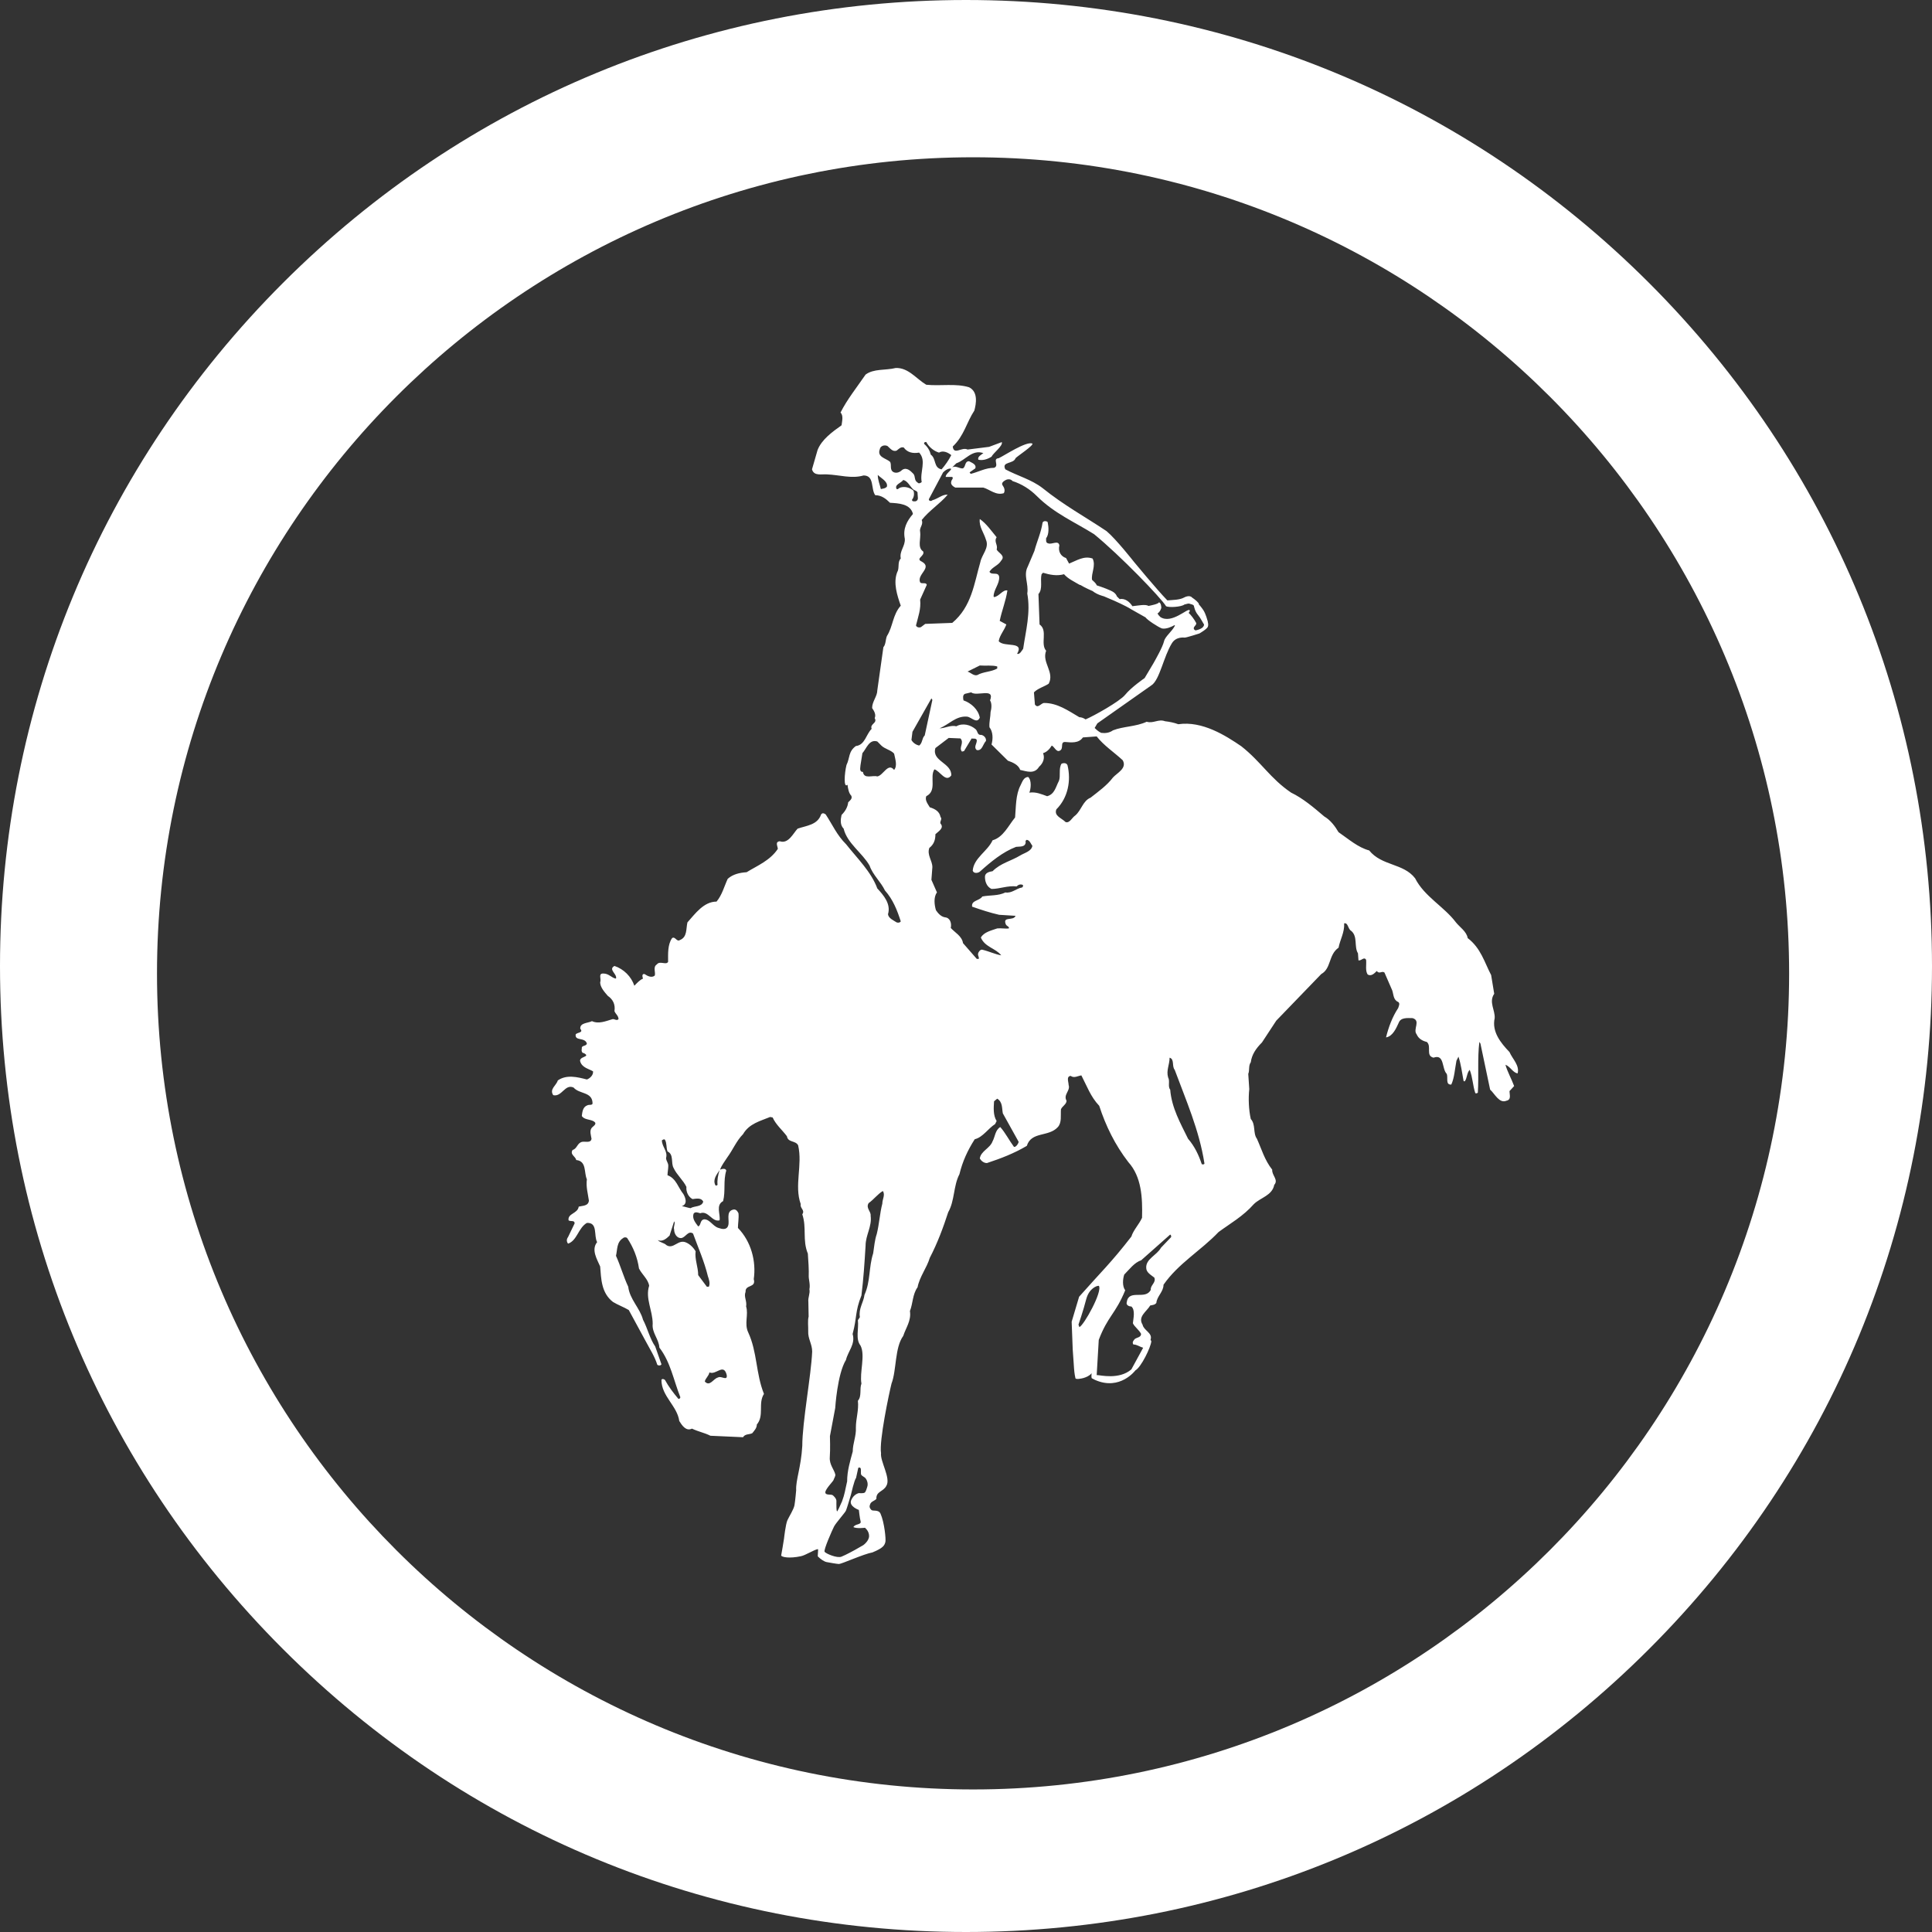 <svg width="42" height="42" viewBox="0 0 42 42" fill="none" xmlns="http://www.w3.org/2000/svg">
<rect x="0" y="0" width="42" height="42" fill="#333333" stroke="none"/>
<g clip-path="url(#clip0_1_3)">
<path fill-rule="evenodd" clip-rule="evenodd" d="M35.85 6.151C31.883 2.185 26.609 0 21 0C15.392 0 10.118 2.185 6.151 6.151C2.185 10.118 0 15.392 0 21.002C0 26.611 2.185 31.884 6.151 35.849C10.118 39.816 15.392 42 21 42C26.609 42 31.882 39.816 35.849 35.849C39.816 31.884 42 26.611 42 21.002C42 15.392 39.816 10.118 35.85 6.151ZM21.155 38.901C11.372 38.901 3.413 30.943 3.413 21.162C3.413 11.379 11.372 3.419 21.155 3.419C30.936 3.419 38.894 11.379 38.894 21.162C38.894 30.943 30.936 38.901 21.155 38.901Z" fill="white"/>
<path fill-rule="evenodd" clip-rule="evenodd" d="M22.803 22.766C22.803 22.766 22.774 22.85 22.788 22.957C22.805 23.066 22.714 22.934 22.714 22.934C22.714 22.934 22.659 22.455 22.597 22.346C22.535 22.237 22.497 22.049 22.497 22.049C22.497 22.049 22.391 21.81 22.354 21.766C22.317 21.722 22.279 21.763 22.279 21.763C22.279 21.763 22.252 21.72 22.208 21.633C22.163 21.545 22.053 21.413 22.053 21.413L22.07 21.2L22 21.026C22 21.026 22.084 21.072 22.134 21.009C22.183 20.947 22.107 21.223 22.147 21.16C22.188 21.097 22.289 21.186 22.289 21.186C22.289 21.186 22.225 21.376 22.273 21.356C22.322 21.337 22.361 21.163 22.375 21.497C22.387 21.741 22.509 21.707 22.576 21.923C22.645 22.14 22.749 22.699 22.749 22.699L22.803 22.766Z" fill="white"/>
<path fill-rule="evenodd" clip-rule="evenodd" d="M32.815 22.871C32.627 22.674 32.427 22.431 32.493 22.133C32.505 21.958 32.36 21.782 32.483 21.604L32.416 21.197C32.271 20.921 32.194 20.613 31.906 20.393C31.884 20.25 31.728 20.151 31.651 20.052C31.395 19.71 30.963 19.489 30.763 19.093C30.508 18.762 30.041 18.829 29.765 18.488C29.521 18.422 29.322 18.245 29.099 18.091C29.021 17.959 28.921 17.826 28.788 17.749C28.555 17.55 28.322 17.353 28.068 17.231C27.613 16.923 27.418 16.564 26.985 16.223C26.648 15.993 26.138 15.667 25.615 15.744C25.526 15.711 25.426 15.69 25.327 15.679C25.183 15.624 25.073 15.734 24.928 15.69C24.694 15.799 24.417 15.789 24.195 15.877C24.119 15.932 24.029 15.943 23.94 15.932C23.886 15.908 23.841 15.869 23.797 15.825L23.855 15.726C23.855 15.726 24.77 15.082 25.037 14.894C25.212 14.771 25.296 14.275 25.475 13.985C25.567 13.833 25.743 13.861 25.755 13.861C25.794 13.861 26.074 13.771 26.074 13.771C26.074 13.771 26.24 13.676 26.258 13.624C26.272 13.586 26.262 13.545 26.257 13.525C26.257 13.519 26.257 13.511 26.254 13.503C26.246 13.477 26.215 13.353 26.163 13.269C26.124 13.207 26.061 13.137 26.061 13.137C26.064 13.121 26.055 13.108 26.043 13.099C26.005 13.049 25.916 12.991 25.916 12.991C25.857 12.923 25.742 12.989 25.742 12.989C25.642 13.044 25.498 13.041 25.377 13.052C25.133 12.799 24.652 12.215 24.652 12.215C24.652 12.215 24.265 11.721 24.054 11.545C23.577 11.226 23.131 10.986 22.665 10.611C22.422 10.423 22.122 10.346 21.855 10.203C21.766 10.027 22.032 10.093 22.077 9.961C22.1 9.928 22.485 9.676 22.442 9.642C22.308 9.588 21.832 9.905 21.711 9.961C21.566 9.972 21.733 10.126 21.61 10.17C21.423 10.17 21.278 10.258 21.102 10.302L21.078 10.269L21.202 10.182C21.234 10.093 21.123 10.06 21.067 10.027C20.968 10.027 21.001 10.137 20.935 10.182C20.857 10.192 20.78 10.115 20.701 10.159L20.79 10.071C20.991 10.005 21.133 9.763 21.378 9.851C21.333 9.884 21.245 9.928 21.268 9.994C21.367 10.016 21.468 9.983 21.555 9.928C21.589 9.851 21.811 9.689 21.778 9.611L21.503 9.714L21.034 9.773C20.912 9.707 20.735 9.905 20.712 9.707C20.957 9.476 21.014 9.18 21.181 8.926C21.221 8.779 21.268 8.518 21.067 8.419C20.78 8.33 20.446 8.396 20.136 8.364C19.913 8.231 19.747 7.989 19.471 8C19.248 8.055 18.994 8.011 18.817 8.143C18.628 8.419 18.416 8.683 18.272 8.969C18.34 9.035 18.305 9.157 18.295 9.245C18.095 9.388 17.863 9.553 17.773 9.784L17.652 10.203C17.696 10.357 17.863 10.302 17.983 10.313C18.25 10.324 18.516 10.412 18.773 10.336C19.015 10.336 18.927 10.632 19.027 10.765C19.16 10.765 19.26 10.842 19.348 10.93C19.536 10.941 19.793 10.952 19.847 11.173C19.715 11.327 19.625 11.493 19.67 11.713C19.681 11.878 19.548 11.977 19.582 12.142C19.504 12.219 19.559 12.351 19.504 12.44C19.414 12.671 19.504 12.946 19.582 13.167C19.404 13.365 19.414 13.618 19.281 13.827C19.248 13.905 19.26 14.004 19.204 14.07L19.072 15.006C19.072 15.138 18.959 15.249 18.959 15.392C19.004 15.458 19.049 15.535 19.015 15.612C19.082 15.723 18.904 15.734 18.949 15.844C18.827 15.964 18.805 16.196 18.606 16.218C18.439 16.339 18.479 16.475 18.402 16.63C18.358 16.807 18.334 17.148 18.424 17.059C18.434 17.137 18.45 17.243 18.506 17.298C18.538 17.364 18.471 17.408 18.439 17.441C18.427 17.55 18.372 17.639 18.295 17.716C18.272 17.815 18.26 17.936 18.34 18.014C18.416 18.333 18.748 18.542 18.904 18.818C18.971 19.016 19.149 19.171 19.238 19.358C19.414 19.556 19.504 19.788 19.582 20.03C19.559 20.062 19.526 20.062 19.492 20.052C19.425 20.008 19.315 19.963 19.304 19.875C19.371 19.655 19.215 19.468 19.072 19.314C18.938 18.95 18.638 18.663 18.395 18.355C18.194 18.157 18.095 17.925 17.95 17.705C17.918 17.683 17.884 17.661 17.85 17.705C17.773 17.936 17.528 17.948 17.34 18.014C17.251 18.102 17.141 18.355 16.952 18.288C16.841 18.3 16.909 18.399 16.909 18.454C16.742 18.707 16.464 18.818 16.231 18.961C16.076 18.972 15.931 19.005 15.82 19.105C15.743 19.27 15.698 19.456 15.577 19.6C15.299 19.6 15.112 19.864 14.944 20.052C14.911 20.195 14.944 20.372 14.778 20.437C14.711 20.481 14.678 20.349 14.611 20.393C14.511 20.536 14.524 20.735 14.524 20.91C14.479 20.988 14.345 20.878 14.279 20.966C14.189 21.021 14.257 21.142 14.234 21.208C14.168 21.264 14.078 21.22 14.012 21.175C13.946 21.164 13.967 21.241 13.978 21.274C13.901 21.308 13.846 21.373 13.79 21.429C13.725 21.23 13.558 21.065 13.358 20.999C13.213 21.076 13.424 21.175 13.391 21.274C13.303 21.264 13.235 21.164 13.124 21.164C12.992 21.154 13.08 21.285 13.047 21.352C13.047 21.461 13.137 21.561 13.213 21.649C13.325 21.726 13.38 21.836 13.358 21.98C13.38 22.046 13.446 22.078 13.446 22.156C13.403 22.199 13.358 22.145 13.314 22.156C13.169 22.199 13.013 22.266 12.869 22.199C12.781 22.244 12.603 22.232 12.615 22.365C12.692 22.453 12.547 22.442 12.515 22.486C12.492 22.64 12.715 22.541 12.758 22.685C12.747 22.75 12.636 22.718 12.648 22.794C12.636 22.839 12.648 22.894 12.692 22.894C12.859 22.982 12.57 22.96 12.615 23.081C12.659 23.213 12.802 23.235 12.892 23.29C12.903 23.368 12.826 23.444 12.758 23.467C12.547 23.412 12.314 23.356 12.126 23.488C12.094 23.599 11.938 23.676 12.027 23.808C12.216 23.852 12.281 23.555 12.47 23.643C12.593 23.787 12.869 23.732 12.881 23.973C12.892 24.039 12.802 24.007 12.77 24.028C12.67 24.062 12.659 24.172 12.648 24.26C12.703 24.348 12.826 24.326 12.914 24.381C12.992 24.436 12.892 24.48 12.859 24.524C12.814 24.59 12.847 24.679 12.859 24.755C12.847 24.855 12.726 24.81 12.659 24.822C12.547 24.843 12.547 24.975 12.449 24.998C12.381 25.098 12.515 25.141 12.526 25.218C12.758 25.24 12.692 25.493 12.758 25.637C12.736 25.802 12.781 25.946 12.802 26.1C12.792 26.221 12.659 26.21 12.581 26.231C12.559 26.386 12.337 26.375 12.36 26.529C12.404 26.562 12.492 26.519 12.492 26.595L12.349 26.893C12.314 26.938 12.314 26.992 12.349 27.036C12.547 26.969 12.57 26.694 12.758 26.585C13.002 26.573 12.903 26.86 12.981 27.003C12.847 27.168 12.981 27.378 13.047 27.532C13.069 27.796 13.069 28.105 13.325 28.303C13.435 28.37 13.558 28.413 13.669 28.479L14.046 29.173C14.134 29.338 14.234 29.492 14.289 29.669C14.312 29.691 14.368 29.691 14.379 29.657L14.244 29.272C14.123 29.096 14.078 28.876 13.978 28.689C13.912 28.436 13.69 28.248 13.657 27.972C13.558 27.763 13.491 27.521 13.391 27.3C13.424 27.158 13.403 27.003 13.546 26.915C13.569 26.893 13.613 26.893 13.635 26.915C13.767 27.114 13.857 27.334 13.891 27.576C13.957 27.708 14.089 27.807 14.112 27.951C14.024 28.226 14.189 28.49 14.189 28.777C14.168 28.974 14.323 29.107 14.334 29.295C14.579 29.614 14.645 30.011 14.79 30.374C14.79 30.395 14.767 30.419 14.745 30.407C14.634 30.275 14.534 30.143 14.456 29.999C14.434 29.978 14.389 29.966 14.379 29.999C14.379 30.352 14.722 30.562 14.767 30.892C14.822 30.979 14.911 31.123 15.043 31.057C15.178 31.123 15.311 31.145 15.444 31.212L16.153 31.244C16.198 31.168 16.286 31.189 16.353 31.157C16.397 31.102 16.453 31.046 16.453 30.968C16.619 30.771 16.474 30.511 16.608 30.302C16.43 29.861 16.464 29.393 16.265 28.964C16.176 28.777 16.276 28.578 16.22 28.402C16.242 28.28 16.165 28.193 16.208 28.083C16.198 27.917 16.442 28.005 16.386 27.807C16.442 27.422 16.331 26.992 16.042 26.694C16.042 26.595 16.065 26.485 16.054 26.375C16.032 26.331 15.998 26.276 15.931 26.298C15.776 26.342 15.864 26.529 15.831 26.64C15.798 26.75 15.688 26.717 15.62 26.694C15.499 26.661 15.432 26.507 15.311 26.507C15.211 26.519 15.244 26.64 15.178 26.661C15.122 26.585 15.043 26.496 15.077 26.386C15.112 26.331 15.178 26.364 15.222 26.375C15.399 26.309 15.477 26.573 15.643 26.529C15.665 26.397 15.554 26.199 15.72 26.111C15.776 25.891 15.72 25.67 15.788 25.449C15.776 25.383 15.676 25.417 15.654 25.428C15.688 25.328 15.754 25.251 15.809 25.163C15.931 24.998 16.009 24.8 16.153 24.656C16.286 24.425 16.531 24.37 16.742 24.282L16.797 24.293C16.864 24.447 17.008 24.568 17.107 24.701C17.13 24.843 17.296 24.789 17.351 24.899C17.451 25.328 17.262 25.769 17.407 26.176C17.385 26.265 17.507 26.309 17.441 26.397C17.541 26.694 17.44 26.955 17.562 27.253C17.573 27.385 17.587 27.643 17.581 27.729C17.577 27.814 17.618 27.917 17.596 28.027C17.615 28.12 17.562 28.204 17.573 28.303L17.579 28.621C17.555 28.709 17.573 28.841 17.57 28.939C17.561 29.103 17.656 29.217 17.656 29.382C17.634 29.901 17.441 30.914 17.441 31.432C17.414 31.899 17.297 32.175 17.308 32.396C17.308 32.396 17.288 32.63 17.271 32.724C17.252 32.818 17.158 32.961 17.118 33.048C17.078 33.135 17.044 33.447 17.044 33.447C17.021 33.59 17.003 33.705 16.982 33.815C16.996 33.852 17.16 33.884 17.41 33.831C17.508 33.812 17.689 33.694 17.778 33.676C17.798 33.673 17.765 33.843 17.784 33.84C17.84 33.895 17.913 33.946 17.969 33.958C18.026 33.968 18.183 33.998 18.238 34C18.293 34.001 18.778 33.781 18.967 33.748C19.21 33.648 19.23 33.59 19.248 33.518C19.261 33.47 19.229 33.1 19.141 32.904C19.096 32.809 18.974 32.858 18.942 32.824C18.887 32.767 18.905 32.733 18.919 32.694C18.937 32.642 19.02 32.623 19.052 32.584C19.042 32.419 19.203 32.431 19.269 32.3C19.37 32.135 19.131 31.768 19.153 31.591C19.109 31.327 19.326 30.297 19.381 30.077C19.492 29.79 19.449 29.295 19.636 29.041C19.692 28.865 19.814 28.71 19.781 28.501C19.847 28.336 19.836 28.138 19.947 27.984C19.992 27.752 20.147 27.564 20.213 27.344C20.379 27.025 20.502 26.694 20.613 26.353C20.757 26.1 20.724 25.781 20.857 25.527C20.924 25.251 21.034 25.009 21.19 24.766C21.367 24.723 21.478 24.535 21.633 24.436L21.666 24.37C21.589 24.249 21.6 24.084 21.61 23.941L21.679 23.884C21.801 23.961 21.778 24.094 21.801 24.204L22.144 24.821C22.144 24.853 22.088 24.943 22.043 24.932C21.944 24.8 21.855 24.624 21.745 24.501C21.633 24.568 21.633 24.711 21.578 24.81C21.523 24.965 21.323 25.02 21.3 25.185C21.333 25.24 21.389 25.284 21.455 25.284C21.755 25.185 22.043 25.075 22.322 24.91C22.422 24.59 22.798 24.723 22.997 24.501C23.086 24.403 23.054 24.249 23.064 24.117C23.086 24.051 23.186 24.007 23.186 23.929C23.109 23.797 23.275 23.709 23.231 23.588C23.231 23.522 23.175 23.401 23.275 23.389C23.352 23.444 23.43 23.389 23.508 23.378C23.629 23.61 23.708 23.841 23.896 24.039C24.04 24.48 24.24 24.888 24.528 25.262C24.817 25.582 24.839 26.034 24.827 26.474C24.762 26.618 24.639 26.739 24.595 26.882C24.151 27.455 23.947 27.638 23.459 28.19L23.297 28.733L23.32 29.338L23.341 29.636C23.352 29.812 23.358 29.864 23.378 29.956C23.378 29.999 23.523 29.966 23.557 29.956C23.614 29.938 23.68 29.913 23.731 29.853C23.725 29.913 23.725 29.957 23.737 29.963C23.787 29.99 23.807 29.999 23.807 29.999C24.35 30.239 24.683 29.79 24.683 29.79C24.806 29.724 25.018 29.29 25.029 29.158C25.025 29.147 25.019 29.138 25.012 29.13C25.013 29.122 25.016 29.115 25.017 29.107C25.049 28.974 24.861 28.919 24.839 28.798C24.728 28.622 24.928 28.512 25.005 28.38C25.049 28.37 25.104 28.37 25.138 28.325C25.149 28.181 25.294 28.083 25.294 27.929C25.615 27.466 26.103 27.19 26.491 26.783C26.747 26.595 27.024 26.441 27.258 26.176C27.402 26.034 27.657 25.99 27.701 25.758C27.8 25.648 27.645 25.549 27.657 25.428C27.49 25.218 27.424 24.975 27.324 24.755C27.235 24.634 27.302 24.447 27.191 24.326C27.146 24.127 27.136 23.875 27.158 23.676L27.136 23.345C27.169 23.269 27.136 23.169 27.191 23.092C27.213 22.927 27.302 22.794 27.434 22.662L27.745 22.188L28.723 21.175C28.943 21.054 28.877 20.756 29.099 20.602C29.132 20.426 29.231 20.272 29.221 20.073C29.31 20.052 29.298 20.195 29.376 20.238C29.521 20.36 29.432 20.581 29.521 20.724L29.532 20.878C29.599 20.889 29.653 20.789 29.698 20.866C29.709 20.976 29.675 21.098 29.732 21.185C29.809 21.23 29.875 21.164 29.93 21.109C29.986 21.185 30.041 21.098 30.097 21.142L30.265 21.528C30.297 21.616 30.286 21.737 30.396 21.782C30.441 21.814 30.408 21.869 30.396 21.913C30.265 22.112 30.186 22.332 30.131 22.552C30.276 22.53 30.352 22.354 30.408 22.232C30.452 22.112 30.608 22.133 30.708 22.133C30.895 22.188 30.708 22.376 30.797 22.486C30.84 22.585 30.929 22.63 31.018 22.651C31.129 22.75 30.985 22.949 31.163 22.993C31.407 22.905 31.339 23.235 31.451 23.345C31.484 23.423 31.417 23.588 31.55 23.577C31.617 23.434 31.628 23.235 31.662 23.059L31.706 22.971C31.761 23.136 31.784 23.323 31.817 23.499L31.838 23.51C31.894 23.456 31.884 23.323 31.95 23.257C32.016 23.423 32.016 23.599 32.072 23.764C32.093 23.775 32.116 23.764 32.127 23.753C32.15 23.389 32.116 23.004 32.16 22.651L32.183 22.685L32.394 23.687C32.493 23.775 32.594 23.996 32.748 23.929C32.86 23.907 32.815 23.797 32.815 23.72L32.916 23.61C32.86 23.456 32.77 23.301 32.727 23.147C32.826 23.18 32.893 23.323 32.992 23.334C33.037 23.158 32.882 23.025 32.815 22.871ZM19.437 16.737C19.304 16.571 19.204 16.857 19.072 16.879C18.971 16.846 18.782 16.946 18.76 16.781C18.672 16.781 18.706 16.681 18.706 16.637L18.748 16.373C18.838 16.273 18.893 16.064 19.072 16.119L19.16 16.208C19.238 16.284 19.371 16.306 19.437 16.383C19.459 16.493 19.515 16.648 19.437 16.737ZM15.798 29.89C15.82 30.033 15.676 29.901 15.61 29.945C15.51 29.966 15.432 30.155 15.322 30.033C15.333 29.966 15.41 29.911 15.422 29.835C15.565 29.901 15.731 29.625 15.798 29.89ZM15.388 27.741C15.41 27.807 15.444 27.896 15.41 27.972H15.366L15.178 27.72C15.178 27.543 15.1 27.378 15.122 27.202C15.077 27.124 15 27.048 14.922 27.014C14.745 26.926 14.645 27.168 14.489 27.069C14.434 27.014 14.345 27.014 14.3 26.958C14.4 27.003 14.489 26.926 14.556 26.86L14.655 26.551C14.689 26.595 14.634 26.661 14.655 26.728C14.655 26.816 14.711 26.915 14.8 26.915C14.9 26.915 14.956 26.739 15.066 26.816C15.178 27.124 15.311 27.422 15.388 27.741ZM15.011 26.265C14.944 26.254 14.889 26.231 14.822 26.221C14.956 26.176 14.9 26.034 14.855 25.956C14.745 25.824 14.7 25.615 14.511 25.549C14.511 25.483 14.528 25.414 14.528 25.345C14.528 25.276 14.489 25.255 14.479 25.178C14.522 25.024 14.389 24.932 14.389 24.789C14.413 24.778 14.434 24.755 14.456 24.778C14.5 24.855 14.479 24.943 14.511 25.031C14.655 25.098 14.579 25.284 14.645 25.394C14.711 25.538 14.855 25.659 14.922 25.802C14.911 25.912 14.967 26.022 15.055 26.067C15.143 26.056 15.244 26.034 15.288 26.122C15.255 26.243 15.1 26.21 15.011 26.265ZM15.599 25.758C15.587 25.769 15.565 25.781 15.554 25.769C15.488 25.648 15.577 25.538 15.643 25.438C15.61 25.538 15.587 25.659 15.599 25.758ZM18.767 33.59L18.582 33.696C18.582 33.696 18.389 33.803 18.292 33.841C18.195 33.879 17.951 33.773 17.926 33.734C17.9 33.696 18.091 33.264 18.131 33.186C18.172 33.106 18.371 32.885 18.391 32.838C18.411 32.792 18.498 32.496 18.498 32.496C18.498 32.496 18.575 32.16 18.609 32.133L18.658 31.91C18.658 31.91 18.694 31.885 18.712 31.926C18.722 31.952 18.708 32.033 18.722 32.06C18.738 32.086 18.792 32.11 18.81 32.129C18.83 32.148 18.886 32.238 18.851 32.331C18.844 32.35 18.826 32.423 18.8 32.446C18.773 32.47 18.671 32.459 18.671 32.459C18.671 32.459 18.562 32.478 18.504 32.612C18.446 32.746 18.671 32.825 18.671 32.825C18.671 32.825 18.689 32.998 18.709 33.074C18.728 33.151 18.591 33.122 18.552 33.198C18.629 33.236 18.803 33.212 18.803 33.212C18.803 33.212 18.893 33.279 18.893 33.391C18.893 33.502 18.767 33.59 18.767 33.59ZM19.181 26.166C19.126 26.375 19.115 26.606 19.06 26.826C19.015 26.958 19.004 27.102 18.982 27.246C18.883 27.554 18.927 27.852 18.793 28.149C18.773 28.314 18.661 28.446 18.693 28.634L18.65 28.7C18.672 28.887 18.593 29.107 18.706 29.25C18.817 29.46 18.682 29.845 18.727 30.077C18.682 30.198 18.738 30.352 18.65 30.451C18.672 30.661 18.606 30.837 18.606 31.034C18.616 31.222 18.538 31.377 18.538 31.553C18.482 31.762 18.416 31.971 18.416 32.204C18.372 32.39 18.368 32.471 18.302 32.647C18.301 32.641 18.242 32.788 18.206 32.848C18.177 32.895 18.183 32.685 18.183 32.63C18.183 32.576 18.125 32.522 18.103 32.505C18.07 32.478 17.942 32.514 17.942 32.442C17.942 32.371 18.113 32.201 18.12 32.175C18.126 32.149 18.16 32.101 18.16 32.059C18.137 31.947 18.026 31.842 18.039 31.677C18.052 31.511 18.042 31.221 18.042 31.221L18.157 30.609C18.157 30.609 18.202 29.87 18.391 29.562C18.434 29.376 18.601 29.221 18.535 29C18.635 28.626 18.583 28.524 18.727 28.161C18.773 27.786 18.793 27.466 18.817 27.08C18.817 26.85 18.959 26.661 18.927 26.43C18.938 26.331 18.817 26.265 18.883 26.155C18.994 26.077 19.082 25.956 19.193 25.891C19.248 25.979 19.181 26.067 19.181 26.166ZM25.543 13.6C25.476 13.732 25.33 13.833 25.305 13.941C25.274 14.068 25.129 14.322 25.077 14.415C25.022 14.51 24.883 14.741 24.883 14.741C24.883 14.741 24.592 14.94 24.459 15.105C24.343 15.249 23.775 15.565 23.6 15.639C23.559 15.612 23.515 15.593 23.463 15.591C23.219 15.447 22.986 15.282 22.699 15.282C22.632 15.282 22.564 15.414 22.498 15.315L22.477 15.051C22.564 14.962 22.699 14.929 22.798 14.863C22.93 14.61 22.643 14.4 22.742 14.147C22.608 13.993 22.787 13.706 22.599 13.575L22.575 12.914C22.675 12.803 22.608 12.616 22.643 12.483L22.675 12.451C22.82 12.495 22.976 12.527 23.131 12.483C23.219 12.583 23.341 12.638 23.452 12.704C23.465 12.713 23.48 12.718 23.493 12.72C23.58 12.776 23.752 12.849 23.752 12.849C23.853 12.93 23.994 12.962 23.994 12.962L24.217 13.057C24.217 13.057 24.483 13.174 24.585 13.242L24.902 13.421C24.939 13.477 25.173 13.63 25.259 13.662C25.354 13.681 25.47 13.625 25.533 13.59C25.529 13.597 25.547 13.594 25.543 13.6ZM20.68 10.467C20.657 10.534 20.724 10.578 20.768 10.6H21.378C21.523 10.644 21.655 10.776 21.822 10.721C21.855 10.666 21.832 10.6 21.799 10.556C21.755 10.501 21.822 10.457 21.866 10.434C21.911 10.412 21.977 10.412 22.01 10.457C22.211 10.522 22.388 10.632 22.542 10.786C22.92 11.162 23.364 11.349 23.785 11.613C24.351 12.076 25.235 12.991 25.349 13.178C25.41 13.213 25.685 13.194 25.747 13.142C25.81 13.126 25.839 13.115 25.859 13.124C25.88 13.134 25.943 13.14 25.953 13.169C25.962 13.199 25.976 13.29 26.046 13.372C26.102 13.439 26.156 13.551 26.175 13.576C26.175 13.579 26.174 13.582 26.174 13.582C26.169 13.662 26.041 13.693 25.996 13.704C25.981 13.707 25.94 13.679 25.954 13.643C25.967 13.607 26.02 13.577 26.002 13.539C25.96 13.458 25.882 13.359 25.84 13.323C25.861 13.299 25.871 13.279 25.861 13.265C25.82 13.212 25.469 13.575 25.224 13.413C25.216 13.402 25.206 13.393 25.196 13.385C25.189 13.371 25.177 13.356 25.162 13.339C25.231 13.291 25.246 13.213 25.246 13.213C25.246 13.213 25.245 13.105 25.196 13.094C25.175 13.134 25.015 13.162 24.966 13.173C24.909 13.129 24.728 13.167 24.617 13.178C24.562 13.089 24.461 13.001 24.34 13.024C24.32 13.005 24.302 12.986 24.281 12.966C24.271 12.939 24.252 12.906 24.211 12.876C24.145 12.829 23.959 12.763 23.842 12.725C23.826 12.678 23.775 12.639 23.74 12.605C23.718 12.461 23.829 12.297 23.752 12.142C23.563 12.076 23.408 12.186 23.241 12.252L23.175 12.131C23.064 12.098 22.997 11.988 23.03 11.856C23.008 11.734 22.864 11.845 22.787 11.812C22.73 11.8 22.742 11.745 22.742 11.701C22.809 11.613 22.798 11.459 22.775 11.349C22.753 11.327 22.687 11.315 22.665 11.36C22.632 11.58 22.542 11.768 22.487 11.977L22.342 12.319C22.243 12.506 22.366 12.693 22.332 12.902C22.409 13.321 22.298 13.718 22.243 14.103C22.211 14.147 22.167 14.235 22.111 14.213C22.277 13.927 21.822 14.081 21.711 13.938C21.733 13.805 21.832 13.706 21.877 13.575L21.733 13.497C21.777 13.277 21.866 13.067 21.9 12.836C21.799 12.814 21.721 12.968 21.61 12.98L21.6 12.968C21.6 12.814 21.733 12.693 21.721 12.539C21.7 12.418 21.555 12.517 21.51 12.429C21.578 12.319 21.7 12.297 21.766 12.186C21.866 12.076 21.7 12.022 21.666 11.944C21.7 11.845 21.6 11.778 21.666 11.679C21.555 11.547 21.444 11.382 21.3 11.283C21.278 11.448 21.389 11.58 21.434 11.734C21.51 11.911 21.344 12.054 21.312 12.219C21.178 12.682 21.123 13.189 20.701 13.541L20.113 13.563L20.025 13.63C19.992 13.651 19.925 13.64 19.913 13.596C19.958 13.409 20.025 13.244 20.003 13.035L20.147 12.715C20.136 12.649 20.037 12.704 20.003 12.66C19.925 12.483 20.28 12.341 20.037 12.208C19.892 12.142 20.113 12.087 20.069 11.988C19.936 11.9 20.025 11.713 20.003 11.558C19.981 11.47 20.081 11.404 20.037 11.305C20.203 11.095 20.435 10.952 20.602 10.754C20.491 10.743 20.391 10.842 20.269 10.875C20.248 10.898 20.192 10.898 20.192 10.853L20.502 10.269C20.546 10.225 20.624 10.17 20.68 10.192C20.657 10.247 20.558 10.302 20.558 10.368H20.701C20.735 10.402 20.68 10.434 20.68 10.467ZM21.679 14.488V14.533C21.544 14.61 21.378 14.599 21.245 14.676C21.168 14.698 21.102 14.621 21.034 14.599L21.3 14.467C21.434 14.478 21.566 14.456 21.679 14.488ZM20.136 9.608C20.192 9.718 20.303 9.807 20.413 9.839C20.502 9.784 20.613 9.839 20.68 9.894C20.624 10.005 20.546 10.115 20.469 10.203C20.291 10.17 20.358 9.972 20.235 9.884C20.213 9.796 20.168 9.718 20.092 9.652C20.081 9.619 20.103 9.608 20.136 9.608ZM19.281 10.578C19.248 10.621 19.193 10.621 19.149 10.632C19.127 10.534 19.082 10.434 19.082 10.324C19.16 10.402 19.304 10.467 19.281 10.578ZM19.348 10.038C19.26 9.961 19.06 9.939 19.127 9.763C19.137 9.696 19.226 9.663 19.293 9.696C19.348 9.741 19.404 9.829 19.492 9.796C19.536 9.763 19.582 9.707 19.647 9.729C19.726 9.839 19.847 9.862 19.981 9.839C20.147 10.016 19.992 10.258 20.037 10.479C20.014 10.501 19.969 10.522 19.947 10.489C19.87 10.446 19.903 10.357 19.858 10.302C19.803 10.247 19.715 10.148 19.615 10.214C19.57 10.258 19.504 10.292 19.437 10.269C19.326 10.225 19.393 10.104 19.348 10.038ZM19.826 10.864C19.87 10.81 19.881 10.731 19.858 10.666C19.781 10.6 19.67 10.567 19.57 10.6C19.536 10.611 19.526 10.644 19.492 10.632C19.437 10.534 19.592 10.501 19.636 10.434C19.737 10.457 19.781 10.578 19.858 10.644C19.892 10.666 19.958 10.677 19.947 10.731C19.947 10.798 19.981 10.875 19.903 10.898C19.87 10.898 19.826 10.908 19.826 10.864ZM19.981 16.208C19.925 16.196 19.847 16.152 19.814 16.086L19.836 15.909L20.248 15.182L20.269 15.216L20.103 15.987C20.037 16.053 20.058 16.152 19.981 16.208ZM24.195 16.902C24.063 17.077 23.874 17.21 23.708 17.341C23.541 17.408 23.508 17.616 23.375 17.728C23.307 17.771 23.252 17.904 23.164 17.87C23.076 17.782 22.909 17.738 22.964 17.595C23.219 17.341 23.287 16.967 23.207 16.637C23.186 16.582 23.121 16.582 23.076 16.603C23.008 16.714 23.064 16.869 23.019 16.978C22.953 17.1 22.93 17.265 22.764 17.309C22.643 17.265 22.52 17.21 22.377 17.231C22.409 17.155 22.432 16.967 22.353 16.891C22.253 16.891 22.222 17.001 22.188 17.067C22.077 17.276 22.088 17.54 22.067 17.771C21.922 17.948 21.811 18.201 21.578 18.267C21.468 18.509 21.168 18.652 21.146 18.928C21.168 18.994 21.257 18.983 21.3 18.95C21.544 18.73 21.799 18.521 22.088 18.41C22.167 18.399 22.287 18.422 22.298 18.311C22.287 18.288 22.298 18.267 22.322 18.257C22.388 18.267 22.409 18.345 22.443 18.388C22.422 18.509 22.266 18.542 22.177 18.598C21.977 18.719 21.755 18.762 21.578 18.939C21.51 18.95 21.412 18.972 21.412 19.061C21.412 19.171 21.455 19.28 21.555 19.325C21.733 19.325 21.911 19.247 22.1 19.27C22.133 19.236 22.177 19.215 22.232 19.236C22.253 19.259 22.232 19.28 22.222 19.292C22.088 19.314 22 19.424 21.855 19.401C21.7 19.479 21.523 19.456 21.355 19.489C21.289 19.589 21.112 19.567 21.133 19.71C21.323 19.776 21.523 19.843 21.721 19.887L22.077 19.909C22.032 20.03 21.789 19.909 21.866 20.096C21.89 20.14 21.944 20.14 21.932 20.183C21.855 20.195 21.766 20.173 21.679 20.183C21.555 20.227 21.389 20.262 21.323 20.382C21.412 20.591 21.644 20.613 21.766 20.768C21.633 20.746 21.5 20.68 21.355 20.646C21.312 20.636 21.278 20.69 21.268 20.713C21.245 20.768 21.289 20.8 21.278 20.845H21.234L20.935 20.503C20.912 20.349 20.757 20.272 20.669 20.173C20.691 20.073 20.657 19.953 20.546 19.942C20.458 19.93 20.391 19.853 20.347 19.788C20.313 19.677 20.291 19.502 20.369 19.401L20.248 19.126L20.269 18.851C20.269 18.707 20.147 18.587 20.203 18.433C20.303 18.355 20.335 18.257 20.335 18.135C20.391 18.079 20.535 18.003 20.446 17.904C20.424 17.86 20.491 17.804 20.446 17.76C20.424 17.639 20.324 17.584 20.213 17.55C20.168 17.474 20.103 17.397 20.136 17.309C20.379 17.188 20.203 16.891 20.313 16.725C20.435 16.758 20.558 17.022 20.68 16.857C20.691 16.582 20.248 16.549 20.335 16.262L20.624 16.042L20.88 16.053C20.968 16.152 20.835 16.251 20.912 16.339L20.957 16.328L21.123 16.053C21.157 16.064 21.212 16.042 21.234 16.086C21.245 16.163 21.157 16.24 21.234 16.306C21.355 16.328 21.367 16.174 21.434 16.108C21.444 16.042 21.389 15.987 21.333 15.976C21.245 15.987 21.257 15.899 21.212 15.855C21.102 15.756 20.924 15.711 20.79 15.789C20.669 15.756 20.546 15.833 20.424 15.833C20.624 15.756 20.78 15.558 21.023 15.579C21.123 15.591 21.234 15.744 21.3 15.601C21.268 15.425 21.112 15.282 20.946 15.226C20.935 15.182 20.924 15.105 20.978 15.083L21.112 15.051C21.234 15.15 21.633 14.941 21.523 15.226C21.566 15.293 21.555 15.403 21.534 15.48C21.534 15.579 21.5 15.7 21.51 15.81C21.589 15.909 21.589 16.064 21.555 16.185L21.911 16.537C22.01 16.571 22.143 16.626 22.177 16.737C22.322 16.769 22.487 16.835 22.588 16.67C22.675 16.593 22.72 16.483 22.675 16.373C22.753 16.351 22.82 16.284 22.864 16.208C22.92 16.229 22.964 16.362 23.041 16.318C23.131 16.273 23.041 16.13 23.152 16.13C23.287 16.141 23.452 16.163 23.541 16.031L23.841 16.009C23.996 16.208 24.217 16.351 24.407 16.527C24.506 16.702 24.285 16.802 24.195 16.902ZM23.745 28.432C23.641 28.638 23.512 28.832 23.465 28.85L23.445 28.797C23.445 28.797 23.551 28.489 23.614 28.242C23.68 27.995 23.856 27.956 23.856 27.956L23.888 27.952C23.931 28.012 23.85 28.227 23.745 28.432ZM25.239 27.124C25.149 27.289 24.905 27.367 24.918 27.564C24.918 27.664 25.028 27.72 25.094 27.774C25.138 27.884 25.005 27.939 25.017 28.039C24.905 28.27 24.54 28.016 24.496 28.303C24.472 28.37 24.54 28.402 24.595 28.402C24.683 28.479 24.639 28.655 24.628 28.766C24.661 28.843 24.762 28.909 24.806 28.997C24.806 29.074 24.717 29.074 24.672 29.107C24.639 29.14 24.606 29.184 24.639 29.228C24.717 29.228 24.777 29.279 24.851 29.299L24.595 29.769C24.329 29.999 23.918 29.893 23.85 29.893C23.846 29.893 23.843 29.895 23.841 29.896L23.886 29.128C24.082 28.611 24.251 28.564 24.461 28.05C24.395 27.961 24.407 27.807 24.44 27.708C24.55 27.598 24.661 27.444 24.806 27.399L25.439 26.838C25.46 26.85 25.46 26.87 25.46 26.893L25.239 27.124ZM26.125 25.307C26.058 25.108 25.971 24.921 25.827 24.755C25.66 24.414 25.471 24.084 25.439 23.687C25.382 23.621 25.439 23.499 25.394 23.423C25.349 23.269 25.426 23.147 25.426 22.993C25.537 23.025 25.471 23.18 25.537 23.257C25.782 23.918 26.07 24.568 26.182 25.284C26.192 25.318 26.138 25.318 26.125 25.307Z" fill="white"/>
</g>
<defs>
<clipPath id="clip0_1_3">
<rect width="42" height="42" fill="white"/>
</clipPath>
</defs>
</svg>
